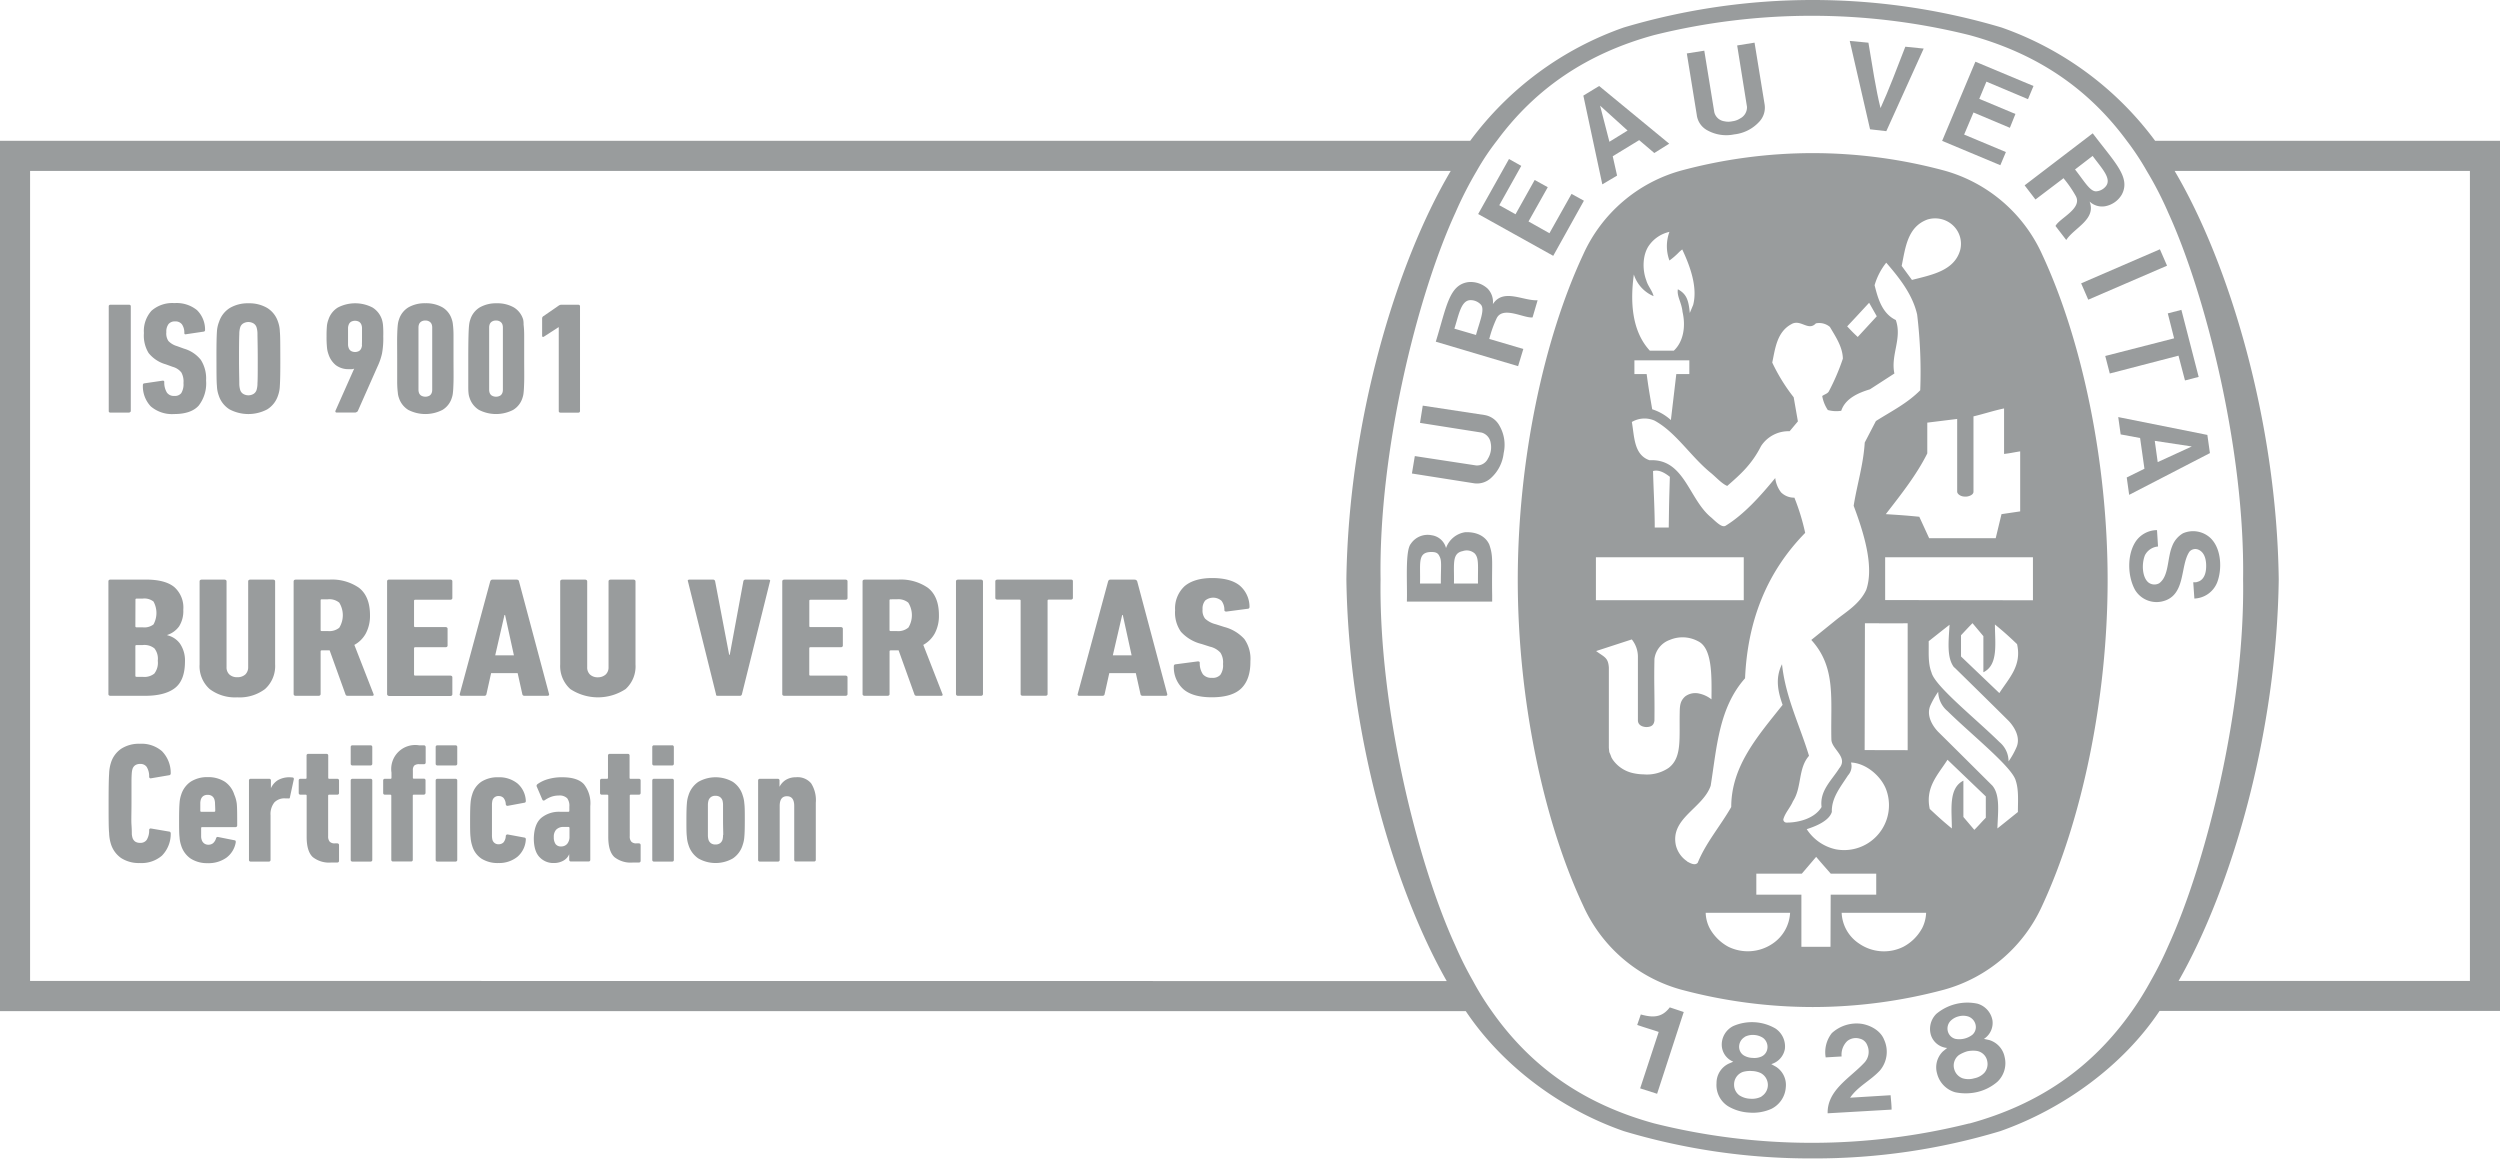 <svg xmlns="http://www.w3.org/2000/svg" viewBox="0 0 535.21 248.04"><defs><style>.cls-1{fill:#999c9d;}</style></defs><g id="Layer_2" data-name="Layer 2"><g id="Layer_3" data-name="Layer 3"><path class="cls-1" d="M461.38,30.15a69.48,69.48,0,0,0-32.9-24.27,141.87,141.87,0,0,0-80.84,0,69.33,69.33,0,0,0-32.9,24.27H0V216.47H313.8c7.82,11.69,20.32,21,33.84,25.69A139.14,139.14,0,0,0,387.76,248h.6a137.55,137.55,0,0,0,39.86-5.84c13.44-4.72,26.29-14,34.1-25.73h72.89V30.15ZM6.44,210V36.59H310.58C298.81,56.48,288.72,90.33,288.24,124v.09c.48,32.9,10.1,65.92,21.48,85.94Zm415.17,30.5a138.91,138.91,0,0,1-67.48,0c-14.9-4.09-26.29-11.94-34.79-24.06a59.11,59.11,0,0,1-4-6.44,77.22,77.22,0,0,1-3.78-7.56c-8.12-17.69-16.41-51-16-78.43-.43-27.44,7.86-60.73,16-78.43a80.92,80.92,0,0,1,4.59-9,51.54,51.54,0,0,1,4.3-6.44c8.33-11.29,19.37-18.72,33.67-22.63a139.88,139.88,0,0,1,67.48,0C436,11.43,447,18.86,455.32,30.15a56.08,56.08,0,0,1,4.26,6.44,74.77,74.77,0,0,1,4.63,9c8.08,17.7,16.41,51,16,78.43.43,27.45-7.9,60.74-16,78.43a77.22,77.22,0,0,1-3.78,7.56,66,66,0,0,1-4,6.44C447.89,228.59,436.55,236.44,421.61,240.53ZM528.77,210H466.4c11.39-20,21-53,21.44-85.94V124c-.43-33.67-10.53-67.52-22.29-87.41h63.22Z"/><path class="cls-1" d="M416.21,36.51a108.51,108.51,0,0,0-28-3.73h-.28a108.7,108.7,0,0,0-28,3.73,32.47,32.47,0,0,0-21,18c-8.45,18.09-14,44.1-14,69.68s5.51,51.59,14,69.68a32.45,32.45,0,0,0,21,18,109.14,109.14,0,0,0,28,3.72h.28a108.94,108.94,0,0,0,28-3.72,32.55,32.55,0,0,0,21-18c8.41-18.09,14-44.12,14-69.68s-5.56-51.59-14-69.68A32.56,32.56,0,0,0,416.21,36.51Zm4.77,69.8c.25,0,1.46-.24,1.51-1V89.14c2.18-.52,4.47-1.27,6.55-1.7v9.74c1.29-.14,1.92-.31,3.45-.55v12.85l-4,.59-1.24,5.15H413l-2.11-4.59c-3.45-.33-3.7-.33-7.17-.56,3.26-4.21,6.59-8.4,8.88-13V90.48l6.4-.79v15.55c0,.55.79,1.07,1.6,1.07ZM412.62,47a5.61,5.61,0,0,1,5.09.92,5.4,5.4,0,0,1,1.93,5.63c-1.27,4.49-6.27,5.32-10.32,6.38l-2.2-3C407.92,53,408.36,48.57,412.62,47ZM400.15,64.82l1.64,2.89-4.08,4.43c-1.07-1-1.19-1.14-2.26-2.27C397.52,67.68,397.73,67.43,400.15,64.82Zm-50.37-6.06v0A7.49,7.49,0,0,0,354,63.4c-.24-1.14-1.22-2.16-1.55-3.37-.89-2.31-.84-5.61.68-7.62a7.28,7.28,0,0,1,4.27-2.77,8.85,8.85,0,0,0,0,6.13,15,15,0,0,0,2-1.73,7.39,7.39,0,0,1,.74-.64c1.59,3.37,3.35,8,2.34,11.87L361.76,67c-.26-2.75-.7-4.07-2.56-5.07-.23,1.59.79,2.75,1,4.83.75,3.23.14,6.44-1.86,8.31h-5.14C349.29,70.83,349,64.5,349.78,58.76Zm11.88,21.32h-2.79l-1.16,9.85a10.79,10.79,0,0,0-4-2.31c-.71-4.17-.77-4.48-1.19-7.54h-2.62V77.14h11.76Zm-20,39.22,31.65,0v9.2H341.66Zm12.23-18.46c1.31-.36,2.59.45,3.6,1.24-.16,5.31-.16,5.24-.24,10.86h-3V112C354.19,107.78,354,105,353.89,100.84Zm3.36,63.54a8.26,8.26,0,0,1-5.37,1.4,10.83,10.83,0,0,1-2.23-.26,7.16,7.16,0,0,1-4.42-2.94l-.24-.41-.21-.57-.26-.6-.09-.91V142.9c-.16-2.16-.95-2.2-2.73-3.52l.64-.21,7-2.28a5.94,5.94,0,0,1,1.31,3.9v13.42c0,.88.73,1.38,1.75,1.44,1.18,0,1.67-.46,1.79-1.39.06-6-.12-7.72,0-13.2a5,5,0,0,1,3.32-4.08,7,7,0,0,1,6,.29c3.11,1.46,2.93,7.52,2.89,12.45a6.46,6.46,0,0,0-2.59-1.23,3.64,3.64,0,0,0-3.05.61c-1,.92-1.14,1.81-1.16,3.41C359.48,158.2,360.12,162.15,357.25,164.38Zm3.92,20a5.8,5.8,0,0,1-2.38-3.36c-1.3-5.85,5.77-7.95,7.44-12.81,1.31-8.11,1.71-16.64,7.36-23,.52-11.92,4.4-22.48,12.87-31.13a46.69,46.69,0,0,0-2.31-7.54,3.94,3.94,0,0,1-2.86-1.14,6.27,6.27,0,0,1-1.24-3.06c-3,3.65-6.59,7.74-10.62,10.21-.7.42-1.68-.46-3-1.69-4.92-3.91-5.76-12.73-13.29-12.33-3.4-1.15-3.24-5.18-3.79-8.19a5.35,5.35,0,0,1,4.85-.3c4.65,2.52,7.79,7.79,12.23,11.34,1.16,1,2.25,2.2,3.34,2.65,2.91-2.53,5.26-4.64,7.23-8.51a7,7,0,0,1,6.13-3.2l1.77-2.11L384,85.05a38.59,38.59,0,0,1-4.59-7.43c.63-3,1-6.53,4.06-8.2,2-1.22,3.63,1.58,5.28-.19a3.53,3.53,0,0,1,3,.76c1.27,2.15,2.72,4.29,2.78,6.79a46.72,46.72,0,0,1-3,7c-.26.5-1,.67-1.42,1a7.66,7.66,0,0,0,1.2,3,6.84,6.84,0,0,0,2.87.16c.88-2.67,3.75-3.87,6.14-4.59l5.24-3.39c-.84-4,1.7-7.48.3-11.45-3-1.42-3.86-4.79-4.54-7.45a14,14,0,0,1,2.49-4.82l.18.2c2.88,3.34,5.5,6.78,6.44,10.9a102.38,102.38,0,0,1,.66,16.21c-2.83,2.85-6.24,4.52-9.49,6.59l-2.39,4.6c-.28,4.71-1.65,9-2.37,13.54,2.07,5.52,4.46,12.92,2.69,18-1.39,3-4.26,4.68-6.39,6.38L387.77,137c5.39,5.92,4.09,12.68,4.3,21.29,0,2.08,3.68,3.78,1.69,6.18-1.67,2.65-4.23,4.81-3.79,8.3-1.66,2.76-5.6,3.36-7.47,3.33a.67.67,0,0,1-.72-.69c.39-1.41,1.5-2.52,2.06-3.87,1.94-2.94,1.05-7,3.44-9.73-1.95-6.43-4.92-12.34-5.73-19.17l-.05-.44c-1.6,3.16-.73,6.24.13,8.7-5.3,6.68-11,13.08-11,21.87-2.28,4-5.45,7.67-7.17,11.93C362.87,185.39,361.83,184.78,361.17,184.42Zm35.11-21.14c3.09.14,6.25,2.72,7.44,5.59a9.61,9.61,0,0,1-10.68,13,9.9,9.9,0,0,1-6.25-4.32c2-.63,4.81-1.8,5.38-3.7-.11-3,1.91-5.4,3.45-7.81A2.88,2.88,0,0,0,396.28,163.28Zm2.91-2.66.06-27.15c3.87,0,5.12.05,9.15,0v27.17ZM379.51,202a9.44,9.44,0,0,1-9.49.69,10,10,0,0,1-3.92-3.81,7.65,7.65,0,0,1-.94-3.46h18.07A8.47,8.47,0,0,1,379.51,202Zm12.37.69h-6.23V191.53H376v-4.49h9.74l3.07-3.6c1.46,1.72,1.6,1.85,3.13,3.6h9.73v4.49h-9.75Zm19.52-3.81a9.71,9.71,0,0,1-3.92,3.81A9.34,9.34,0,0,1,398,202a8.29,8.29,0,0,1-3.73-6.58h18.08A7.86,7.86,0,0,1,411.4,198.9Zm7-56c4.19,4.11,8,7.85,11.68,11.51,1.39,1.52,2.5,3.67,1.59,5.65A16.58,16.58,0,0,1,430,163a5.39,5.39,0,0,0-1.95-4.14c-5.07-5-13.87-12-14.55-14.91-.79-2-.55-4.37-.6-6.68,1.47-1.15,2.69-2.14,4.47-3.52C417.17,137.24,416.71,140.8,418.36,142.9Zm6.73,32.19c-1,1-1.33,1.46-2.46,2.59l-2.34-2.76v-7.77c-3.23,1.61-2.47,6.22-2.47,10.23-1.93-1.58-2.89-2.46-4.73-4.18-1-4.64,1.73-7.28,3.8-10.53l8.2,7.85Zm6.92-1.27c-1.46,1.17-2.69,2.17-4.44,3.56.11-3.53.64-7.11-1.08-9.17-4.16-4.13-7.91-7.88-11.64-11.56-1.39-1.48-2.51-3.64-1.61-5.64a17.71,17.71,0,0,1,1.66-2.89,5.51,5.51,0,0,0,2,4.14c5.07,5,13.87,12,14.6,14.89C432.21,169.15,432,171.52,432,173.82Zm-4-25.4-8.23-7.86V136c1-1.06,1.34-1.45,2.46-2.59l2.33,2.78v7.73c3.26-1.57,2.47-6.21,2.47-10.23,1.92,1.58,2.91,2.46,4.74,4.21C432.87,142.54,430.08,145.17,428,148.42Zm7.17-19.89-31.64-.05V119.3l31.64,0Z"/><path class="cls-1" d="M396.08,235c1.67-2.44,4.35-3.64,6.36-5.8a6.19,6.19,0,0,0,.91-6.63c-.76-1.95-2.94-3.09-4.83-3.39a7.85,7.85,0,0,0-6.36,2,6.6,6.6,0,0,0-1.31,5.19l3.41-.2a4.05,4.05,0,0,1,1.2-3.29,2.91,2.91,0,0,1,2.68-.52,2.22,2.22,0,0,1,1.6,1.39,3.41,3.41,0,0,1-.58,3.72c-3.08,3.32-8,5.88-7.89,10.87l13.69-.79c0-1-.13-2-.21-3.08Z"/><path class="cls-1" d="M356.53,216.66c-1.59,1.33-3.49,1-5.26.52l-.77,2.24c1.39.5,3.15,1,4.6,1.5l-.07.22L351.13,233l3.63,1.16,5.64-17.32.07-.18-3-1A5.7,5.7,0,0,1,356.53,216.66Z"/><path class="cls-1" d="M425.84,222.65l-1.11-.24a4.07,4.07,0,0,0,1.82-4,4.55,4.55,0,0,0-3.17-3.53,10.36,10.36,0,0,0-8.85,2.18,4.54,4.54,0,0,0-1.12,4.62,4,4,0,0,0,3.45,2.67l-.89.72a4.75,4.75,0,0,0-1.27,4.76,5.57,5.57,0,0,0,3.85,4,11,11,0,0,0,4.81-.06,10.16,10.16,0,0,0,4.25-2.18,5.49,5.49,0,0,0,1.55-5.3A4.75,4.75,0,0,0,425.84,222.65Zm-8.62-1.32a2.36,2.36,0,0,1,.34-2.75,3.7,3.7,0,0,1,1.78-1,3.63,3.63,0,0,1,2.07.05A2.44,2.44,0,0,1,423,219.9a2.21,2.21,0,0,1-.75,1.63,4.58,4.58,0,0,1-3.61.88A2.22,2.22,0,0,1,417.22,221.33Zm7.59,8.35a4,4,0,0,1-2.17,1.17,4.31,4.31,0,0,1-2.46,0A2.87,2.87,0,0,1,418.4,229a2.82,2.82,0,0,1,1-3.15,7.36,7.36,0,0,1,1.74-.78,6,6,0,0,1,1.93-.1,2.71,2.71,0,0,1,2.38,2.27A2.88,2.88,0,0,1,424.81,229.68Z"/><path class="cls-1" d="M380.2,228.37l-1-.56a4.14,4.14,0,0,0,2.92-3.27,4.63,4.63,0,0,0-2-4.34,10,10,0,0,0-9.05-.54,4.44,4.44,0,0,0-2.47,4.07,3.94,3.94,0,0,0,2.47,3.56l-1,.43a4.58,4.58,0,0,0-2.59,4.17,5.35,5.35,0,0,0,2.48,4.94,9.9,9.9,0,0,0,4.57,1.36,9.67,9.67,0,0,0,4.69-.8,5.56,5.56,0,0,0,3.09-4.61A4.62,4.62,0,0,0,380.2,228.37Zm-6.67-6.4a3.75,3.75,0,0,1,2-.4,3.86,3.86,0,0,1,1.93.64,2.42,2.42,0,0,1,.81,2.68,2.16,2.16,0,0,1-1.22,1.32,3.79,3.79,0,0,1-1.84.27,3.87,3.87,0,0,1-1.85-.51,2.15,2.15,0,0,1-1-1.43A2.42,2.42,0,0,1,373.53,222Zm3.58,12.79a4.42,4.42,0,0,1-2.41.46,4.57,4.57,0,0,1-2.35-.74,2.81,2.81,0,0,1-1.11-2.32,2.84,2.84,0,0,1,1.89-2.68,5.56,5.56,0,0,1,1.94-.19,4.81,4.81,0,0,1,1.86.43,2.88,2.88,0,0,1,.18,5Z"/><polygon class="cls-1" points="447.06 64.16 463.93 56.88 462.4 53.37 445.54 60.66 447.06 64.16"/><path class="cls-1" d="M403.83,28.08l8-17.68L407.9,10c-1.71,4.41-3.6,9.43-5.31,13.14-1-3.94-1.79-9.26-2.59-14l-4-.38,4.35,18.92Z"/><polygon class="cls-1" points="339.09 42.97 336.44 41.51 331.71 49.93 327.23 47.41 331.35 40.08 328.55 38.53 324.45 45.87 320.97 43.93 325.68 35.51 323.05 34.04 316.45 45.82 332.52 54.77 339.09 42.97"/><path class="cls-1" d="M318.84,116.6c-.89-2-3-2.76-5.18-2.66a5.16,5.16,0,0,0-4.09,3.39,3.69,3.69,0,0,0-3.06-2.74,4.33,4.33,0,0,0-4.49,1.85c-1.24,1.55-.7,8.38-.83,12.35l18.26,0v-1.34C319.33,120.16,319.76,119.3,318.84,116.6Zm-10.38,8.32H304c.13-4.19-.55-6.46,2-6.73,1.52-.09,1.9.22,2.28,1.14S308.46,121.27,308.46,124.92Zm8,0h-5.19c.09-4.07-.53-6.47,1.89-6.94a2.56,2.56,0,0,1,2.52.48C316.67,119.47,316.37,121.15,316.41,124.92Z"/><polygon class="cls-1" points="467.77 81.45 470.7 80.69 467 66.34 464.09 67.09 465.44 72.43 450.7 76.21 451.67 79.96 466.38 76.14 467.77 81.45"/><path class="cls-1" d="M365.48,27.88a8.35,8.35,0,0,0,5.83.88h.05a8.48,8.48,0,0,0,5.25-2.68,4.4,4.4,0,0,0,1.15-3.82L375.62,9.13l-3.72.6L374,22.86a2.67,2.67,0,0,1-1.45,2.49,3.87,3.87,0,0,1-1.67.61,3.92,3.92,0,0,1-1.74,0A2.57,2.57,0,0,1,367,24l-2.14-13.15-3.74.59,2.13,13.15A4.33,4.33,0,0,0,365.48,27.88Z"/><path class="cls-1" d="M472.56,93.11l-19.08-3.82L454,93l4.16.77.93,6.58-3.79,1.87.52,3.72L473.11,97Zm-10.63,5.82-.63-4.55,7.93,1.2v0Z"/><path class="cls-1" d="M462.73,128.79c5.35-1.1,3.9-7.62,6-10.69a1.67,1.67,0,0,1,1.88-.44c1.24.52,1.64,1.86,1.69,3.2s-.2,2.91-1.43,3.55l-.31.12-.41.12-.35,0-.26,0,.24,3.49a5.48,5.48,0,0,0,4.86-3.4c1.09-2.75,1-7.27-1.44-9.58a5.45,5.45,0,0,0-5.84-1A5.39,5.39,0,0,0,465,117c-1.05,2.57-.64,6.35-2.76,7.87a2.11,2.11,0,0,1-2.27-.15c-1.37-1.09-1.52-4-.77-5.86A3.46,3.46,0,0,1,462,117l-.22-3.51a5.57,5.57,0,0,0-4.55,2.42c-1.91,2.87-1.77,7.51-.11,10.45A5.38,5.38,0,0,0,462.73,128.79Z"/><path class="cls-1" d="M317.74,88.84l-13.15-2L304,90.53l13.19,2.08a2.68,2.68,0,0,1,1.93,2.15,4.71,4.71,0,0,1-.58,3.43A2.6,2.6,0,0,1,316,99.64l-13.11-2-.62,3.73,13.15,2.07a4.4,4.4,0,0,0,3.81-1.14A8.42,8.42,0,0,0,321.91,97v0a8.13,8.13,0,0,0-.88-5.83A4.44,4.44,0,0,0,317.74,88.84Z"/><path class="cls-1" d="M346.19,37.59l-.93-4.14L350.92,30l3.24,2.76,3.19-2-15-12.35-3.38,2.06,4.06,19Zm-3.67-15h0v0l5.92,5.36-3.89,2.4-2-7.74Z"/><polygon class="cls-1" points="429.43 32.55 420.49 28.81 422.49 24.08 430.28 27.36 431.47 24.4 423.73 21.16 425.26 17.48 434.16 21.23 435.34 18.41 422.9 13.21 415.78 30.16 428.24 35.37 429.43 32.55"/><path class="cls-1" d="M326.12,74.71l-7-2.07-.29-.07a24.22,24.22,0,0,1,1.52-4.3c1.25-2.92,5.91-.08,7.75-.32l1.08-3.67c-3.13.17-7.36-2.64-9.58.84a4.1,4.1,0,0,0-1.12-3.33,5.36,5.36,0,0,0-4.18-1.39c-4.09.6-4.62,5.29-6.92,12.75L325,78.39Zm-10.14-3-4.62-1.35c1-3.13,1.46-6.27,3.65-6.1a3,3,0,0,1,2.06,1C317.88,66.31,316.83,68.67,316,71.66Z"/><path class="cls-1" d="M435.76,42.71l5.75-4.36.24-.21a24.32,24.32,0,0,1,2.6,3.75c1.62,2.73-3.44,4.8-4.3,6.49l2.3,3c1.72-2.63,6.47-4.4,5-8.23a3.88,3.88,0,0,0,3.33,1,5.19,5.19,0,0,0,3.59-2.55c1.9-3.67-1.58-6.87-6.25-13.06L433.44,39.68ZM448,33.38c1.94,2.66,4.23,4.91,2.76,6.58a2.9,2.9,0,0,1-2,1c-1.34.05-2.58-2.22-4.53-4.68Z"/><path class="cls-1" d="M23.57,88.33h4a.37.37,0,0,0,.26-.09A.3.3,0,0,0,28,88V65.58a.3.3,0,0,0-.1-.25.37.37,0,0,0-.26-.09h-4a.36.36,0,0,0-.26.09.3.3,0,0,0-.1.25V88a.3.3,0,0,0,.1.25A.36.36,0,0,0,23.57,88.33Z"/><path class="cls-1" d="M37.28,88.64c2.43,0,4.19-.61,5.26-1.81a7.75,7.75,0,0,0,1.58-5.36h0A7.43,7.43,0,0,0,43,77.05a7.12,7.12,0,0,0-3.61-2.41l-1.49-.54A4.14,4.14,0,0,1,36.05,73a2.87,2.87,0,0,1-.44-1.88,2.66,2.66,0,0,1,.47-1.74,1.72,1.72,0,0,1,1.42-.57,1.7,1.7,0,0,1,1.46.64,3.13,3.13,0,0,1,.5,1.88.29.29,0,0,0,.12.22.43.43,0,0,0,.28,0L43.57,71a.34.34,0,0,0,.33-.37,5.84,5.84,0,0,0-1.72-4.23,6.91,6.91,0,0,0-4.83-1.51,6.75,6.75,0,0,0-4.92,1.64,6.48,6.48,0,0,0-1.62,4.78,7.16,7.16,0,0,0,1,4.26A7.22,7.22,0,0,0,35.5,78l1.49.54a3.49,3.49,0,0,1,1.84,1.21A4,4,0,0,1,39.28,82a3.64,3.64,0,0,1-.48,2.17,1.72,1.72,0,0,1-1.48.59,1.81,1.81,0,0,1-1.58-.7,4.09,4.09,0,0,1-.57-2.29c0-.21-.14-.3-.4-.27l-3.89.57a.33.33,0,0,0-.23.13.44.44,0,0,0-.06.25A6.25,6.25,0,0,0,32.28,87,7,7,0,0,0,37.28,88.64Z"/><path class="cls-1" d="M46.85,84.73a5.46,5.46,0,0,0,2.29,2.91,8.64,8.64,0,0,0,8.07,0,5.46,5.46,0,0,0,2.29-2.91,6.71,6.71,0,0,0,.41-2.14c.07-1,.11-2.94.1-5.81s0-4.8-.1-5.8a6.71,6.71,0,0,0-.41-2.14,5.46,5.46,0,0,0-2.29-2.91,7.56,7.56,0,0,0-4-1,7.55,7.55,0,0,0-4,1,5.46,5.46,0,0,0-2.29,2.91A6.71,6.71,0,0,0,46.44,71c-.07,1-.11,2.94-.1,5.8s0,4.81.1,5.81A6.71,6.71,0,0,0,46.85,84.73Zm4.38-13.21a4.86,4.86,0,0,1,.2-1.46,1.51,1.51,0,0,1,.61-.8,2.17,2.17,0,0,1,2.27,0,1.56,1.56,0,0,1,.61.8,4.86,4.86,0,0,1,.2,1.46c0,.81.06,2.57.06,5.26s0,4.46-.06,5.26a4.89,4.89,0,0,1-.2,1.47,1.56,1.56,0,0,1-.61.8,2.17,2.17,0,0,1-2.27,0,1.51,1.51,0,0,1-.61-.8,4.89,4.89,0,0,1-.2-1.47c0-.8-.06-2.56-.06-5.26S51.19,72.33,51.23,71.52Z"/><path class="cls-1" d="M82,69.65a6,6,0,0,0-.24-1.25,4.77,4.77,0,0,0-2-2.56,8.06,8.06,0,0,0-7.44,0,4.72,4.72,0,0,0-2,2.56A5.43,5.43,0,0,0,70,69.65,23,23,0,0,0,69.91,72a22.13,22.13,0,0,0,.1,2.46,5.49,5.49,0,0,0,.3,1.34,5,5,0,0,0,1.59,2.38,4.49,4.49,0,0,0,2.84.85,4.27,4.27,0,0,0,.67,0,1.34,1.34,0,0,0,.42-.12s0,0,0,0,0,0,0,0l-4,9a.35.35,0,0,0,0,.3.31.31,0,0,0,.27.11h3.85a.57.57,0,0,0,.34-.08A.56.56,0,0,0,76.6,88l4.18-9.44a13.47,13.47,0,0,0,1-2.86A17.68,17.68,0,0,0,82.05,72,23,23,0,0,0,82,69.65Zm-4.5,4.15a2.05,2.05,0,0,1-.11.64,1.3,1.3,0,0,1-.5.69,1.8,1.8,0,0,1-1.76,0,1.25,1.25,0,0,1-.5-.69,2,2,0,0,1-.12-.64c0-.31,0-.92,0-1.8s0-1.49,0-1.8a2,2,0,0,1,.12-.62,1.26,1.26,0,0,1,.5-.68,1.8,1.8,0,0,1,1.76,0,1.31,1.31,0,0,1,.5.68,2,2,0,0,1,.11.62c0,.31,0,.91,0,1.8S77.5,73.49,77.47,73.8Z"/><path class="cls-1" d="M85.17,84.09a4,4,0,0,0,.23,1.08,4.69,4.69,0,0,0,2,2.58,8,8,0,0,0,7.33,0,4.54,4.54,0,0,0,2-2.59,4.47,4.47,0,0,0,.23-1.08c.06-.47.1-1.26.13-2.38s0-2.75,0-4.93,0-3.81,0-4.92-.07-1.91-.13-2.38a4.47,4.47,0,0,0-.23-1.08,4.54,4.54,0,0,0-2-2.59,7.12,7.12,0,0,0-3.67-.88,7,7,0,0,0-3.64.89,4.65,4.65,0,0,0-2,2.58,4.81,4.81,0,0,0-.25,1.08c-.06.47-.11,1.26-.14,2.38s0,2.75,0,4.92,0,3.82,0,4.93S85.11,83.62,85.17,84.09Zm4.42-12c0-1,0-1.65,0-2a2,2,0,0,1,.09-.59,1.19,1.19,0,0,1,.48-.64,1.57,1.57,0,0,1,.9-.24,1.53,1.53,0,0,1,.89.24,1.16,1.16,0,0,1,.49.64,2,2,0,0,1,.09.59c0,.31,0,1,0,2s0,2.56,0,4.68,0,3.69,0,4.69,0,1.65,0,2a2,2,0,0,1-.09.59,1.23,1.23,0,0,1-.47.64,1.83,1.83,0,0,1-1.81,0,1.19,1.19,0,0,1-.48-.64,2,2,0,0,1-.09-.59c0-.31,0-1,0-2s0-2.56,0-4.69S89.59,73.1,89.59,72.1Z"/><path class="cls-1" d="M100.3,84.09a4,4,0,0,0,.23,1.08,4.69,4.69,0,0,0,2,2.58,8,8,0,0,0,7.33,0,4.54,4.54,0,0,0,2-2.59,4.47,4.47,0,0,0,.23-1.08c.06-.47.1-1.26.13-2.38s0-2.75,0-4.93,0-3.81,0-4.92-.07-1.91-.13-2.38A4.47,4.47,0,0,0,112,68.4a4.54,4.54,0,0,0-2-2.59,7.12,7.12,0,0,0-3.67-.88,7,7,0,0,0-3.64.89,4.65,4.65,0,0,0-2,2.58,4.81,4.81,0,0,0-.25,1.08c-.06.47-.11,1.26-.14,2.38s-.05,2.75-.05,4.92,0,3.82,0,4.93S100.24,83.62,100.3,84.09Zm4.42-12c0-1,0-1.65,0-2a2,2,0,0,1,.09-.59,1.19,1.19,0,0,1,.48-.64,1.57,1.57,0,0,1,.9-.24,1.53,1.53,0,0,1,.89.24,1.16,1.16,0,0,1,.49.64,2,2,0,0,1,.09.59c0,.31,0,1,0,2s0,2.56,0,4.68,0,3.69,0,4.69,0,1.65,0,2a2,2,0,0,1-.09.59,1.23,1.23,0,0,1-.47.64,1.83,1.83,0,0,1-1.81,0,1.19,1.19,0,0,1-.48-.64,2,2,0,0,1-.09-.59c0-.31,0-1,0-2s0-2.56,0-4.69S104.72,73.1,104.72,72.1Z"/><path class="cls-1" d="M116.46,72.06l3.09-2h.07V88a.34.34,0,0,0,.1.25.4.4,0,0,0,.27.09h3.82a.37.37,0,0,0,.26-.09.34.34,0,0,0,.1-.25V65.58a.34.34,0,0,0-.1-.25.37.37,0,0,0-.26-.09h-3.6a.82.82,0,0,0-.33.05,1.15,1.15,0,0,0-.29.15l-3.2,2.21a.68.68,0,0,0-.26.24.6.6,0,0,0-.07.3v3.67c0,.14,0,.22.13.25A.26.26,0,0,0,116.46,72.06Z"/><path class="cls-1" d="M38.53,137.79A4.67,4.67,0,0,0,35.81,136v-.07a5,5,0,0,0,2.54-1.85,6.1,6.1,0,0,0,.89-3.53,5.85,5.85,0,0,0-1.92-4.86c-1.3-1.08-3.33-1.61-6.09-1.61H23.65a.51.51,0,0,0-.32.1.33.33,0,0,0-.12.27V148.6a.31.31,0,0,0,.12.26.46.46,0,0,0,.32.1h7.09q4.4.06,6.63-1.6c1.48-1.1,2.22-3,2.23-5.71A6.42,6.42,0,0,0,38.53,137.79ZM29,128.37c0-.15.09-.22.26-.22h1.28a3.15,3.15,0,0,1,2.32.63,5.08,5.08,0,0,1,0,4.9,3.2,3.2,0,0,1-2.32.62H29.24c-.17,0-.26-.08-.26-.22Zm4.08,15.8a3.38,3.38,0,0,1-2.54.73H29.24c-.17,0-.26-.07-.26-.22v-6.36c0-.15.09-.22.26-.22h1.28a3.42,3.42,0,0,1,2.54.71,3.6,3.6,0,0,1,.72,2.65A3.75,3.75,0,0,1,33.06,144.17Z"/><path class="cls-1" d="M58.9,142.23V124.46a.33.33,0,0,0-.12-.27.53.53,0,0,0-.32-.1H53.57a.51.51,0,0,0-.32.1.33.33,0,0,0-.12.27v18.36a2.12,2.12,0,0,1-.61,1.57,2.47,2.47,0,0,1-1.73.59,2.39,2.39,0,0,1-1.69-.59,2.07,2.07,0,0,1-.6-1.57V124.46a.33.33,0,0,0-.12-.27.53.53,0,0,0-.32-.1H43.17a.51.51,0,0,0-.32.1.33.33,0,0,0-.12.27v17.77a6.57,6.57,0,0,0,2.16,5.29,9,9,0,0,0,5.9,1.77,9.05,9.05,0,0,0,5.94-1.77A6.61,6.61,0,0,0,58.9,142.23Z"/><path class="cls-1" d="M75.86,138.06a6.12,6.12,0,0,0,2.45-2.44,8,8,0,0,0,.9-3.92c0-2.73-.83-4.69-2.38-5.88a10.17,10.17,0,0,0-6.39-1.73H63.3a.53.53,0,0,0-.32.1.4.4,0,0,0-.12.27V148.6a.38.38,0,0,0,.12.26.47.47,0,0,0,.32.1h4.9a.43.43,0,0,0,.31-.1.35.35,0,0,0,.13-.26v-9.15c0-.14.08-.22.26-.22h1.67l3.4,9.44a.46.46,0,0,0,.17.23.68.68,0,0,0,.31.06h5.29a.25.25,0,0,0,.23-.11.28.28,0,0,0,0-.25Zm-3.23-3.67a3.38,3.38,0,0,1-2.45.71H68.9c-.18,0-.26-.07-.26-.22v-6.36c0-.15.08-.22.26-.22h1.28a3.33,3.33,0,0,1,2.45.72,5.12,5.12,0,0,1,0,5.37Z"/><path class="cls-1" d="M83.31,149H96.4a.47.47,0,0,0,.32-.1.31.31,0,0,0,.12-.26V145a.31.31,0,0,0-.12-.26.47.47,0,0,0-.32-.1H88.91c-.18,0-.27-.08-.27-.22v-5.64c0-.14.09-.22.27-.22h6.47a.46.46,0,0,0,.32-.1.31.31,0,0,0,.12-.26v-3.59a.31.31,0,0,0-.12-.26.46.46,0,0,0-.32-.1H88.91c-.18,0-.27-.07-.27-.22v-5.41c0-.15.09-.22.27-.22H96.4a.61.61,0,0,0,.32-.1.34.34,0,0,0,.12-.27v-3.58a.33.33,0,0,0-.12-.27.53.53,0,0,0-.32-.1H83.31a.53.53,0,0,0-.32.1.33.33,0,0,0-.12.27V148.6a.31.31,0,0,0,.12.26A.47.47,0,0,0,83.31,149Z"/><path class="cls-1" d="M104,148.86a.44.44,0,0,0,.14-.26l1-4.5h5.68l1,4.5a.44.44,0,0,0,.14.26.49.49,0,0,0,.34.1h4.89a.38.38,0,0,0,.3-.1.28.28,0,0,0,.06-.26l-6.44-24.14a.4.4,0,0,0-.16-.27.53.53,0,0,0-.32-.1h-5.2a.5.5,0,0,0-.31.1.66.66,0,0,0-.17.27L98.42,148.6a.28.28,0,0,0,.06.26.39.39,0,0,0,.3.1h4.89A.49.49,0,0,0,104,148.86Zm4-17.2h.13l1.89,8.63h-4Z"/><path class="cls-1" d="M136.05,142.23V124.46a.33.33,0,0,0-.12-.27.51.51,0,0,0-.32-.1h-4.89a.53.53,0,0,0-.32.1.33.33,0,0,0-.12.27v18.36a2.07,2.07,0,0,1-.6,1.57A2.47,2.47,0,0,1,128,145a2.39,2.39,0,0,1-1.69-.59,2.07,2.07,0,0,1-.6-1.57V124.46a.37.37,0,0,0-.13-.27.49.49,0,0,0-.32-.1h-4.89a.53.53,0,0,0-.32.1.36.36,0,0,0-.12.27v17.77a6.61,6.61,0,0,0,2.17,5.29,10.77,10.77,0,0,0,11.83,0A6.55,6.55,0,0,0,136.05,142.23Z"/><path class="cls-1" d="M153.33,148.86a.43.43,0,0,0,.31.1h4.76a.4.4,0,0,0,.3-.1.5.5,0,0,0,.14-.26l6-24.14a.25.25,0,0,0,0-.27.45.45,0,0,0-.32-.1h-4.89a.43.43,0,0,0-.49.37l-2.91,15.72h-.13l-3-15.72a.43.43,0,0,0-.49-.37h-5a.46.46,0,0,0-.33.1.25.25,0,0,0,0,.27l6,24.14A.55.55,0,0,0,153.33,148.86Z"/><path class="cls-1" d="M181,124.09H167.91a.53.53,0,0,0-.32.1.33.33,0,0,0-.12.27V148.6a.31.31,0,0,0,.12.26.47.47,0,0,0,.32.1H181a.47.47,0,0,0,.32-.1.31.31,0,0,0,.12-.26V145a.31.31,0,0,0-.12-.26.47.47,0,0,0-.32-.1h-7.49c-.18,0-.26-.08-.26-.22v-5.64c0-.14.08-.22.26-.22H180a.47.47,0,0,0,.32-.1.31.31,0,0,0,.12-.26v-3.59a.31.31,0,0,0-.12-.26.47.47,0,0,0-.32-.1h-6.48c-.18,0-.26-.07-.26-.22v-5.41c0-.15.08-.22.26-.22H181a.61.61,0,0,0,.32-.1.34.34,0,0,0,.12-.27v-3.58a.33.33,0,0,0-.12-.27A.53.53,0,0,0,181,124.09Z"/><path class="cls-1" d="M197.66,138.06a6.25,6.25,0,0,0,2.45-2.44,8,8,0,0,0,.9-3.92c0-2.73-.83-4.69-2.39-5.88a10.15,10.15,0,0,0-6.38-1.73H185.1a.51.51,0,0,0-.32.1.33.33,0,0,0-.12.27V148.6a.31.31,0,0,0,.12.26.46.46,0,0,0,.32.1H190a.47.47,0,0,0,.32-.1.31.31,0,0,0,.12-.26v-9.15c0-.14.09-.22.26-.22h1.68l3.39,9.44a.43.43,0,0,0,.18.23.66.66,0,0,0,.31.06h5.28a.24.24,0,0,0,.23-.11.25.25,0,0,0,0-.25Zm-3.24-3.67a3.36,3.36,0,0,1-2.45.71h-1.28c-.17,0-.26-.07-.26-.22v-6.36c0-.15.09-.22.26-.22H192a3.32,3.32,0,0,1,2.45.72,5.07,5.07,0,0,1,0,5.37Z"/><path class="cls-1" d="M210,124.09h-4.9a.53.53,0,0,0-.32.1.36.36,0,0,0-.12.27V148.6a.38.38,0,0,0,.12.26.47.47,0,0,0,.32.1H210a.43.43,0,0,0,.31-.1.35.35,0,0,0,.13-.26V124.46a.37.37,0,0,0-.13-.27A.48.48,0,0,0,210,124.09Z"/><path class="cls-1" d="M229.25,124.09H213.52a.53.53,0,0,0-.32.1.33.33,0,0,0-.12.27V128a.34.34,0,0,0,.12.27.61.61,0,0,0,.32.1h4.72c.17,0,.26.07.26.22v20a.31.31,0,0,0,.12.26.47.47,0,0,0,.32.1h4.89a.46.46,0,0,0,.32-.1.31.31,0,0,0,.12-.26v-20c0-.15.09-.22.27-.22h4.71a.58.58,0,0,0,.32-.1.34.34,0,0,0,.12-.27v-3.58a.33.33,0,0,0-.12-.27A.51.51,0,0,0,229.25,124.09Z"/><path class="cls-1" d="M243.24,124.19a.59.59,0,0,0-.33-.1h-5.2a.5.5,0,0,0-.31.1.66.66,0,0,0-.17.27l-6.52,24.14a.24.24,0,0,0,.06.26.35.35,0,0,0,.29.1H236a.48.48,0,0,0,.34-.1.39.39,0,0,0,.14-.26l1-4.5h5.68l1,4.5a.44.44,0,0,0,.14.26.5.5,0,0,0,.35.1h4.89a.37.37,0,0,0,.29-.1.28.28,0,0,0,.06-.26l-6.43-24.14A.49.49,0,0,0,243.24,124.19Zm-5,16.1,2-8.63h.13l1.89,8.63Z"/><path class="cls-1" d="M262.08,134.22l-1.81-.58a5.12,5.12,0,0,1-2.28-1.2,2.85,2.85,0,0,1-.54-2,2.69,2.69,0,0,1,.57-1.88,2.69,2.69,0,0,1,3.49.07,3.17,3.17,0,0,1,.61,2,.27.27,0,0,0,.15.24.53.53,0,0,0,.34.05l4.49-.59c.27,0,.4-.17.4-.4a6,6,0,0,0-2.08-4.56c-1.29-1.06-3.24-1.61-5.85-1.62s-4.65.6-6,1.77a6.51,6.51,0,0,0-2,5.14,7.1,7.1,0,0,0,1.25,4.59,8.76,8.76,0,0,0,4.43,2.62l1.81.58a4.26,4.26,0,0,1,2.23,1.3,3.85,3.85,0,0,1,.54,2.4,3.5,3.5,0,0,1-.58,2.33,2.18,2.18,0,0,1-1.8.63,2.32,2.32,0,0,1-1.91-.74,4.12,4.12,0,0,1-.69-2.48c0-.22-.17-.32-.48-.29l-4.72.62a.43.43,0,0,0-.27.13.46.46,0,0,0-.08.27,6.29,6.29,0,0,0,2.06,4.94q2,1.71,6.05,1.72,4.42,0,6.37-1.95t1.91-5.77a7.33,7.33,0,0,0-1.3-4.76A8.78,8.78,0,0,0,262.08,134.22Z"/><path class="cls-1" d="M28.22,165.41a4.11,4.11,0,0,1,.13-.73,1.54,1.54,0,0,1,.59-.85,1.83,1.83,0,0,1,1.07-.28,1.59,1.59,0,0,1,1.39.63,3.78,3.78,0,0,1,.53,2.11.35.35,0,0,0,.12.27.35.35,0,0,0,.29.06l3.88-.66a.32.32,0,0,0,.26-.15.47.47,0,0,0,.07-.29,6.66,6.66,0,0,0-1.88-4.71,6.69,6.69,0,0,0-4.73-1.58,7,7,0,0,0-4,1.07,5.67,5.67,0,0,0-2.21,3.06,8.74,8.74,0,0,0-.37,2.3c-.08,1.11-.11,3.23-.11,6.34s0,5.22.11,6.33a8.74,8.74,0,0,0,.37,2.3,5.73,5.73,0,0,0,2.21,3.07,7,7,0,0,0,4,1.06,6.69,6.69,0,0,0,4.73-1.58,6.64,6.64,0,0,0,1.88-4.71.47.47,0,0,0-.07-.29.32.32,0,0,0-.26-.15l-3.88-.66a.35.35,0,0,0-.29.06.35.35,0,0,0-.12.27,3.78,3.78,0,0,1-.53,2.11,1.59,1.59,0,0,1-1.39.63,1.83,1.83,0,0,1-1.07-.27,1.61,1.61,0,0,1-.59-.86,4.11,4.11,0,0,1-.13-.73c0-.35,0-1-.07-2s0-2.51,0-4.58,0-3.61,0-4.59S28.19,165.76,28.22,165.41Z"/><path class="cls-1" d="M50.16,170.13a5.28,5.28,0,0,0-2-2.76,6.6,6.6,0,0,0-3.7-1,6.52,6.52,0,0,0-3.67,1,5.27,5.27,0,0,0-2,2.76,6.7,6.7,0,0,0-.35,1.78c-.07.76-.1,2-.1,3.67s0,2.91.1,3.67a6.7,6.7,0,0,0,.35,1.78,5.25,5.25,0,0,0,2,2.76,6.5,6.5,0,0,0,3.68,1,6.59,6.59,0,0,0,4-1.17,5.16,5.16,0,0,0,2-3.29c0-.26,0-.4-.26-.44l-3.51-.7a.35.35,0,0,0-.44.26,2.23,2.23,0,0,1-.63,1.05,1.53,1.53,0,0,1-1,.34,1.47,1.47,0,0,1-.91-.27,1.45,1.45,0,0,1-.53-.75,2.24,2.24,0,0,1-.13-.69c0-.34,0-.95,0-1.84a.2.2,0,0,1,.22-.22h7.13a.33.33,0,0,0,.27-.1.33.33,0,0,0,.1-.26c0-2.23,0-3.78-.09-4.65A7,7,0,0,0,50.16,170.13Zm-4.25,3.66H43.1a.2.2,0,0,1-.22-.22c0-.8,0-1.37,0-1.71a3.12,3.12,0,0,1,.13-.74,1.47,1.47,0,0,1,.51-.7,1.57,1.57,0,0,1,.93-.25,1.53,1.53,0,0,1,.93.25,1.41,1.41,0,0,1,.51.7,3,3,0,0,1,.14.74c0,.34.05.91.05,1.71A.2.2,0,0,1,45.91,173.79Z"/><path class="cls-1" d="M62.06,166.4a5,5,0,0,0-2.57.62A3.94,3.94,0,0,0,58,168.74h0v-1.65a.33.33,0,0,0-.1-.26.33.33,0,0,0-.27-.1H53.67a.34.34,0,0,0-.37.36v17a.34.34,0,0,0,.37.36h3.88a.33.33,0,0,0,.27-.1.33.33,0,0,0,.1-.26v-9.55a4,4,0,0,1,.83-2.77,3,3,0,0,1,2.32-.85h.62a.43.43,0,0,0,.26,0,.22.22,0,0,0,.11-.2l.85-3.92c0-.21-.06-.33-.29-.36Z"/><path class="cls-1" d="M72.23,166.73H70.49a.2.2,0,0,1-.22-.22v-4.76a.33.33,0,0,0-.1-.26.36.36,0,0,0-.27-.1H66a.34.34,0,0,0-.37.36v4.76a.19.19,0,0,1-.22.22H64.32a.34.34,0,0,0-.37.36v2.67a.39.39,0,0,0,.1.27.41.41,0,0,0,.27.1h1.11a.19.19,0,0,1,.22.22v8.85c0,2,.43,3.46,1.3,4.28a5.62,5.62,0,0,0,4,1.17h1.26a.36.36,0,0,0,.27-.1.35.35,0,0,0,.1-.27v-3.36a.36.36,0,0,0-.1-.27.46.46,0,0,0-.27-.1h-.52a1.42,1.42,0,0,1-1.09-.35,1.68,1.68,0,0,1-.35-1.18v-8.67a.2.2,0,0,1,.22-.22h1.74a.41.41,0,0,0,.27-.1.35.35,0,0,0,.1-.27v-2.67a.33.33,0,0,0-.1-.26A.36.36,0,0,0,72.23,166.73Z"/><path class="cls-1" d="M79.33,166.73H75.45a.36.36,0,0,0-.27.1.33.33,0,0,0-.1.26v17a.33.33,0,0,0,.1.26.36.36,0,0,0,.27.1h3.88a.34.34,0,0,0,.37-.36v-17a.34.34,0,0,0-.37-.36Z"/><path class="cls-1" d="M79.33,159.56H75.45a.36.36,0,0,0-.27.1.35.35,0,0,0-.1.27v3.58a.33.33,0,0,0,.1.26.41.41,0,0,0,.27.11h3.88a.41.41,0,0,0,.27-.11.36.36,0,0,0,.1-.26v-3.58a.39.39,0,0,0-.1-.27A.36.36,0,0,0,79.33,159.56Z"/><path class="cls-1" d="M90.72,159.56h-1a5.14,5.14,0,0,0-5.91,5.85v1.1a.2.2,0,0,1-.22.22H82.4a.34.34,0,0,0-.37.36v2.67a.39.39,0,0,0,.1.27.41.41,0,0,0,.27.1h1.15a.2.2,0,0,1,.22.22v13.72a.33.33,0,0,0,.1.26.35.35,0,0,0,.27.1H88a.34.34,0,0,0,.37-.36V170.35a.19.19,0,0,1,.22-.22h2.11A.41.41,0,0,0,91,170a.39.39,0,0,0,.1-.27v-2.67a.34.34,0,0,0-.37-.36H88.61a.19.19,0,0,1-.22-.22V164.9a1.4,1.4,0,0,1,.29-1,1.55,1.55,0,0,1,1.08-.3h1a.34.34,0,0,0,.37-.36v-3.29a.39.39,0,0,0-.1-.27A.36.36,0,0,0,90.72,159.56Z"/><path class="cls-1" d="M97.52,159.56H93.64a.36.36,0,0,0-.27.1.35.35,0,0,0-.1.27v3.58a.33.33,0,0,0,.1.26.41.41,0,0,0,.27.11h3.88a.41.41,0,0,0,.27-.11.33.33,0,0,0,.1-.26v-3.58a.35.35,0,0,0-.1-.27A.36.36,0,0,0,97.52,159.56Z"/><path class="cls-1" d="M97.52,166.73H93.64a.36.36,0,0,0-.27.1.33.33,0,0,0-.1.26v17a.33.33,0,0,0,.1.26.36.36,0,0,0,.27.1h3.88a.36.36,0,0,0,.27-.1.33.33,0,0,0,.1-.26v-17a.33.33,0,0,0-.1-.26A.36.36,0,0,0,97.52,166.73Z"/><path class="cls-1" d="M105.43,171.34a1.31,1.31,0,0,1,1.37-.92,1.4,1.4,0,0,1,1,.41,2.28,2.28,0,0,1,.48,1.35.36.36,0,0,0,.44.33l3.55-.66a.34.34,0,0,0,.23-.12.45.45,0,0,0,.07-.28,5.22,5.22,0,0,0-1.77-3.71,6.21,6.21,0,0,0-4.11-1.34,6.46,6.46,0,0,0-3.6.93,4.94,4.94,0,0,0-2,2.76,7.54,7.54,0,0,0-.35,1.8c-.07.73-.1,2-.1,3.69s0,2.94.1,3.68a7.64,7.64,0,0,0,.35,1.81,4.94,4.94,0,0,0,2,2.76,6.46,6.46,0,0,0,3.6.93,6.22,6.22,0,0,0,4.11-1.36,5.21,5.21,0,0,0,1.77-3.69.45.45,0,0,0-.07-.28.34.34,0,0,0-.23-.12l-3.55-.66a.36.36,0,0,0-.44.33,2.28,2.28,0,0,1-.48,1.35,1.4,1.4,0,0,1-1,.41,1.31,1.31,0,0,1-1.37-.92,4,4,0,0,1-.11-1c0-.51,0-1.6,0-3.27s0-2.76,0-3.27A4,4,0,0,1,105.43,171.34Z"/><path class="cls-1" d="M120.3,166.4a10.36,10.36,0,0,0-2.94.39,7.18,7.18,0,0,0-2.28,1.07.54.54,0,0,0-.18.23.35.35,0,0,0,0,.28l1.19,2.78c.06.13.13.21.23.23a.44.44,0,0,0,.32-.08,6,6,0,0,1,1.34-.71,4.82,4.82,0,0,1,1.62-.28,2.32,2.32,0,0,1,1.83.59,2.68,2.68,0,0,1,.46,1.79v.88a.2.2,0,0,1-.22.22h-1.77A6,6,0,0,0,116,175c-1.09.85-1.67,2.33-1.72,4.46,0,2,.49,3.36,1.35,4.16a4,4,0,0,0,2.9,1.14,4.11,4.11,0,0,0,2.12-.53,2.81,2.81,0,0,0,1.21-1.37h0v1.21a.34.34,0,0,0,.37.36H126a.34.34,0,0,0,.37-.36V172.58a6.56,6.56,0,0,0-1.36-4.69C124.08,166.88,122.51,166.39,120.3,166.4Zm1.62,12.69a2.33,2.33,0,0,1-.49,1.56,1.66,1.66,0,0,1-1.32.56,1.38,1.38,0,0,1-1.18-.52,2.54,2.54,0,0,1-.37-1.49,2.23,2.23,0,0,1,.49-1.56,2.09,2.09,0,0,1,1.65-.6h1a.2.2,0,0,1,.22.22Z"/><path class="cls-1" d="M136.75,166.73H135a.19.19,0,0,1-.22-.22v-4.76a.34.34,0,0,0-.37-.36h-3.88a.35.35,0,0,0-.27.1.33.33,0,0,0-.1.26v4.76a.2.2,0,0,1-.22.22h-1.11a.33.33,0,0,0-.27.1.33.33,0,0,0-.1.26v2.67a.35.35,0,0,0,.1.27.37.37,0,0,0,.27.1H130a.2.2,0,0,1,.22.22v8.85c0,2,.43,3.46,1.3,4.28a5.59,5.59,0,0,0,4,1.17h1.26a.36.36,0,0,0,.27-.1.39.39,0,0,0,.1-.27v-3.36a.41.41,0,0,0-.1-.27.46.46,0,0,0-.27-.1h-.52a1.41,1.41,0,0,1-1.09-.35,1.63,1.63,0,0,1-.35-1.18v-8.67a.19.19,0,0,1,.22-.22h1.74a.41.41,0,0,0,.27-.1.39.39,0,0,0,.1-.27v-2.67a.34.34,0,0,0-.37-.36Z"/><path class="cls-1" d="M143.85,166.73H140a.34.34,0,0,0-.36.36v17a.34.34,0,0,0,.36.36h3.89a.34.34,0,0,0,.37-.36v-17a.34.34,0,0,0-.37-.36Z"/><path class="cls-1" d="M143.85,159.56H140a.33.33,0,0,0-.26.1.35.35,0,0,0-.1.27v3.58a.33.33,0,0,0,.1.26.37.37,0,0,0,.26.11h3.89a.41.41,0,0,0,.27-.11.36.36,0,0,0,.1-.26v-3.58a.39.39,0,0,0-.1-.27A.36.36,0,0,0,143.85,159.56Z"/><path class="cls-1" d="M159,170.28a5.29,5.29,0,0,0-2.1-2.89,7.43,7.43,0,0,0-7.41,0,5.39,5.39,0,0,0-2.1,2.89,6.58,6.58,0,0,0-.34,1.74c-.07.74-.1,1.93-.1,3.56s0,2.82.1,3.56a6.58,6.58,0,0,0,.34,1.74,5.39,5.39,0,0,0,2.1,2.89,7.43,7.43,0,0,0,7.41,0,5.29,5.29,0,0,0,2.1-2.89,6.53,6.53,0,0,0,.35-1.74c.07-.74.1-1.93.1-3.56s0-2.82-.1-3.56A6.53,6.53,0,0,0,159,170.28Zm-4.21,8.48a4,4,0,0,1-.11,1,1.48,1.48,0,0,1-.53.76,1.57,1.57,0,0,1-.95.27,1.55,1.55,0,0,1-1-.27,1.48,1.48,0,0,1-.53-.76,3.79,3.79,0,0,1-.12-1q0-.75,0-3.18t0-3.18a3.71,3.71,0,0,1,.12-1,1.48,1.48,0,0,1,.53-.76,1.55,1.55,0,0,1,1-.27,1.57,1.57,0,0,1,.95.27,1.48,1.48,0,0,1,.53.76,3.89,3.89,0,0,1,.11,1c0,.5,0,1.56,0,3.18S154.85,178.26,154.83,178.76Z"/><path class="cls-1" d="M170.39,166.4a4.07,4.07,0,0,0-2.17.57,3.68,3.68,0,0,0-1.34,1.48h0v-1.36a.33.33,0,0,0-.1-.26.33.33,0,0,0-.27-.1h-3.84a.36.36,0,0,0-.27.1.33.33,0,0,0-.1.26v17a.33.33,0,0,0,.1.26.36.36,0,0,0,.27.1h3.88a.36.36,0,0,0,.27-.1.33.33,0,0,0,.1-.26V172.54c0-1.39.52-2.08,1.55-2.08s1.56.69,1.56,2.08v11.53a.33.33,0,0,0,.1.26.33.33,0,0,0,.27.1h3.88a.34.34,0,0,0,.37-.36V171.85a6.69,6.69,0,0,0-1-4.15A3.78,3.78,0,0,0,170.39,166.4Z"/></g></g></svg>